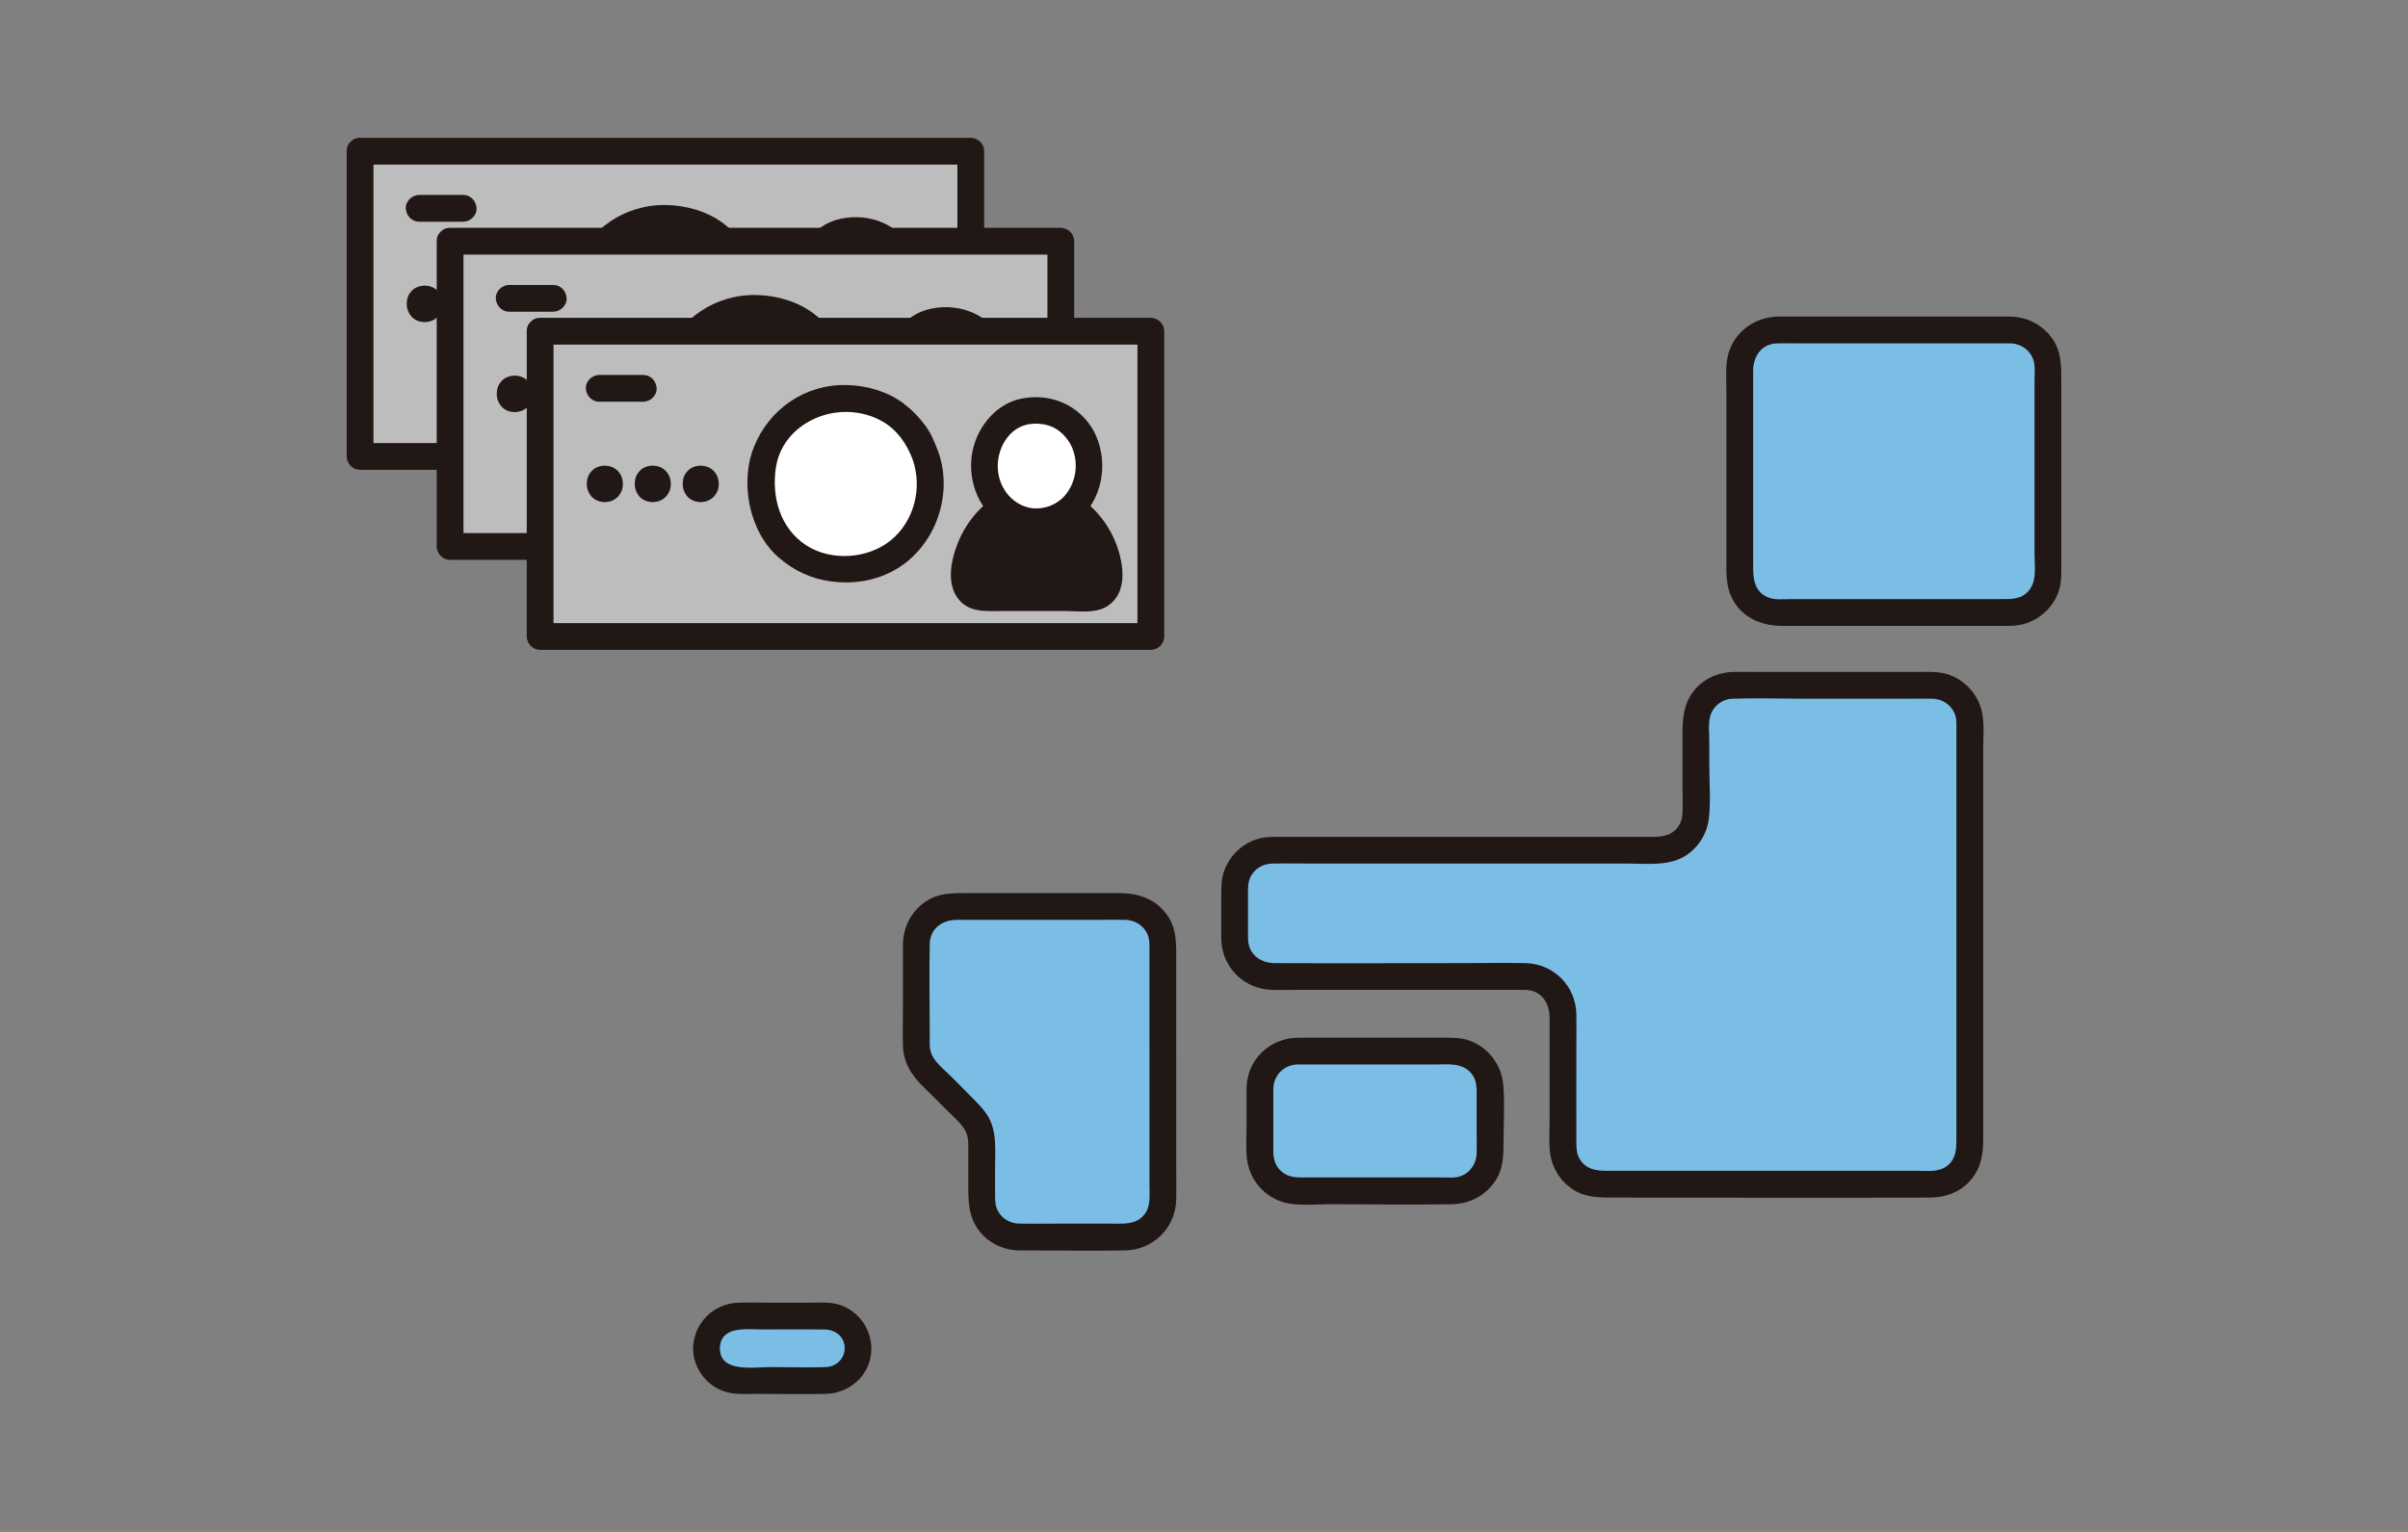 <?xml version="1.0" encoding="UTF-8"?>
<svg xmlns="http://www.w3.org/2000/svg" width="220" height="140" version="1.1" viewBox="0 0 220 140">
  <rect x="0" y="0" width="220" height="140" fill="#808080" stroke="none"/>
  <defs>
    <style>
      .cls-1 {
        fill: #bdbdbd;
      }

      .cls-2 {
        fill: #fff;
      }

      .cls-3 {
        fill: #7abee6;
      }

      .cls-4 {
        fill: #211715;
      }
    </style>
  </defs>
  <!-- Generator: Adobe Illustrator 28.7.7, SVG Export Plug-In . SVG Version: 1.2.0 Build 194)  -->
  <g>
    <g id="_レイヤー_1" data-name="レイヤー_1">
      <g>
        <g id="c">
          <path class="cls-3" d="M106.237,96.36v-10.095c0-1.89-1.532-3.423-3.423-3.423h-15.676c-1.89,0-3.423,1.532-3.423,3.423v9.276c0,.958.401,1.867,1.095,2.528,1.353,1.288,2.67,2.614,3.95,3.974.599.637.925,1.483.925,2.357,0,1.743,0,3.486,0,5.228,0,1.89,1.532,3.423,3.423,3.423h9.706c1.89,0,3.423-1.532,3.423-3.423v-13.268h0Z"/>
          <path class="cls-3" d="M115.111,99.484v5.921c0,1.89,1.532,3.421,3.423,3.421h14.181c1.89,0,3.423-1.532,3.423-3.423v-5.922c0-1.89-1.532-3.423-3.423-3.423h-14.181c-1.89,0-3.423,1.535-3.423,3.425h0Z"/>
          <rect class="cls-3" x="64.545" y="120.273" width="13.85" height="5.887" rx="2.943" ry="2.943"/>
          <path class="cls-3" d="M112.799,85.816v-4.697c0-1.89,1.532-3.423,3.423-3.423h35.297c1.89,0,3.423-1.535,3.423-3.425v-8.219c0-1.89,1.532-3.425,3.423-3.425h18.179c1.89,0,3.423,1.529,3.423,3.419v38.751c0,1.89-1.529,3.42-3.42,3.419-7.631,0-23.381-.001-30.329-.001-1.89,0-3.42-1.532-3.42-3.423v-12.132c0-1.89-1.532-3.423-3.423-3.423h-23.153c-1.89,0-3.423-1.532-3.423-3.423h0Z"/>
          <path class="cls-3" d="M183.679,30.153h-21.309c-1.89,0-3.423,1.532-3.423,3.423v18.976c0,1.89,1.532,3.423,3.423,3.423h21.309c1.89,0,3.423-1.532,3.423-3.423v-18.978c0-1.89-1.532-3.42-3.423-3.42Z"/>
          <path class="cls-4" d="M107.46,96.36v-8.494c0-1.436.09-2.866-.751-4.132-1.035-1.558-2.67-2.115-4.454-2.115h-13.943c-1.243,0-2.447-.017-3.565.663-1.237.751-2.045,2.031-2.214,3.462-.051.43-.039.86-.039,1.293v4.995c0,1.165-.029,2.335,0,3.501.041,1.65.833,2.8,1.981,3.908.643.62,1.277,1.25,1.903,1.887.582.592,1.308,1.189,1.751,1.89.378.599.336,1.25.336,1.929v2.988c0,1.613-.016,3.085,1.038,4.407.881,1.104,2.206,1.702,3.608,1.733.309.007.62,0,.93,0,2.912,0,5.83.054,8.742,0,2.587-.048,4.622-2.062,4.681-4.653.021-.931,0-1.865,0-2.796v-10.466c0-1.575-2.447-1.577-2.447,0v11.921c0,.885.137,1.906-.423,2.659-.771,1.037-1.999.887-3.13.887h-4.936c-1.127,0-2.256.021-3.382,0-.786-.014-1.482-.368-1.906-1.042-.303-.483-.328-.974-.328-1.531v-2.614c0-1.612.193-3.319-.721-4.743-.446-.695-1.085-1.276-1.656-1.865-.594-.612-1.195-1.217-1.805-1.813-.817-.8-1.77-1.474-1.788-2.715-.006-.395,0-.789,0-1.184,0-2.682-.058-5.372,0-8.054.031-1.428,1.169-2.202,2.492-2.202h13.145c.744,0,1.49-.017,2.233,0,.877.02,1.682.511,2.034,1.333.175.409.17.821.17,1.252v9.708c0,1.575,2.447,1.577,2.447,0h-.001Z"/>
          <path class="cls-4" d="M113.887,99.484v3.421c0,.915-.059,1.852.011,2.764.143,1.884,1.342,3.498,3.133,4.13,1.338.472,3.057.251,4.448.251,3.732,0,7.472.072,11.204,0,1.596-.031,3.031-.786,3.925-2.115.649-.965.751-2.066.751-3.189,0-1.829.128-3.704-.011-5.527-.144-1.892-1.343-3.488-3.133-4.132-.669-.24-1.365-.251-2.064-.251h-12.177c-.47,0-.942-.009-1.412,0-1.596.03-3.032.789-3.925,2.117-.501.745-.729,1.642-.751,2.532-.04,1.575,2.407,1.574,2.447,0,.031-1.221.973-2.176,2.199-2.202.308-.007.616,0,.924,0h11.52c1.231,0,2.685-.228,3.518.903.463.63.417,1.348.417,2.083v3.051c0,.69.015,1.381,0,2.07-.023,1.072-.766,2.016-1.849,2.196-.374.062-.8.018-1.176.018h-8.642c-1.501,0-3.002.005-4.503,0-.722-.003-1.388-.19-1.877-.762-.402-.469-.528-1.011-.531-1.616-.004-.884,0-1.768,0-2.652v-3.089c0-1.575-2.447-1.577-2.447,0Z"/>
          <path class="cls-4" d="M63.322,123.216c0,2.009,1.511,3.797,3.499,4.104.81.125,1.658.064,2.474.064,2.047,0,4.1.047,6.146,0,1.945-.044,3.712-1.379,4.09-3.331.4-2.064-.781-4.094-2.761-4.788-.839-.294-1.783-.215-2.659-.215h-3.831c-.926,0-1.855-.022-2.78,0-2.317.057-4.111,1.854-4.178,4.167-.045,1.575,2.402,1.574,2.447,0,.06-2.085,2.435-1.72,3.86-1.72,1.893,0,3.786-.013,5.678,0,.89.006,1.704.514,1.847,1.452.162,1.061-.665,1.955-1.71,1.988-1.698.053-3.406,0-5.105,0-1.449,0-4.572.547-4.572-1.72,0-1.575-2.447-1.577-2.447,0h.001Z"/>
          <path class="cls-4" d="M114.022,85.816v-4.055c0-.578-.029-1.123.246-1.656.383-.745,1.139-1.168,1.963-1.185,1.38-.028,2.765,0,4.146,0h28.408c1.731,0,3.755.252,5.265-.752,1.191-.793,1.933-2.043,2.086-3.46.168-1.556.029-3.195.029-4.761v-2.209c0-.717-.105-1.518.064-2.215.228-.942,1.081-1.636,2.047-1.669,2.133-.073,4.28-.002,6.414-.002h9.863c.662,0,1.326-.015,1.988,0,.884.02,1.683.518,2.037,1.345.213.498.164,1.03.164,1.558v36.97c0,1.069.071,2.139-.885,2.849-.783.581-1.83.422-2.747.422h-28.314c-.993,0-1.875-.129-2.448-1.042-.275-.438-.326-.9-.328-1.399-.01-2.977,0-5.955,0-8.932,0-.98.02-1.963,0-2.943-.054-2.578-2.071-4.603-4.65-4.662-1.848-.042-3.703,0-5.552,0-5.793,0-11.588.024-17.381,0-1.3-.006-2.38-.826-2.415-2.199-.04-1.572-2.487-1.578-2.447,0,.065,2.588,2.092,4.598,4.679,4.646.67.012,1.342,0,2.013,0h19.212c.627,0,1.255-.013,1.881,0,1.456.031,2.214,1.184,2.214,2.525v9.386c0,.942-.073,1.917.029,2.856.153,1.416.895,2.667,2.084,3.459,1.064.708,2.245.751,3.474.751,9.712,0,19.424.047,29.136.001,1.352-.007,2.637-.419,3.589-1.418,1.008-1.057,1.303-2.339,1.303-3.759v-35.876c0-1.307.176-2.759-.312-3.999-.516-1.307-1.57-2.324-2.911-2.761-.895-.292-1.864-.224-2.793-.224h-14.65c-.717,0-1.437-.016-2.154,0-1.277.028-2.534.524-3.403,1.481-1.063,1.17-1.247,2.509-1.247,4.03v4.77c0,.86.025,1.726,0,2.586-.014.471-.137.928-.423,1.313-.571.769-1.397.889-2.266.889h-34.059c-.764,0-1.511-.009-2.249.251-1.33.469-2.37,1.494-2.862,2.815-.269.723-.282,1.465-.282,2.222v4.055c0,1.575,2.447,1.577,2.447,0h-.002Z"/>
          <path class="cls-4" d="M183.679,28.929h-18.238c-.972,0-1.945-.006-2.917,0-2.408.014-4.472,1.69-4.76,4.125-.098.825-.039,1.682-.039,2.511v15.673c0,1.182-.042,2.311.505,3.414.88,1.774,2.675,2.545,4.564,2.545h19.435c.979,0,2.016.079,2.953-.251,1.448-.511,2.607-1.715,2.992-3.214.179-.697.151-1.419.151-2.132v-16.672c0-1.419.029-2.81-.847-4.018-.899-1.241-2.269-1.941-3.799-1.979-1.575-.04-1.574,2.407,0,2.447,1.062.027,1.995.761,2.173,1.833.083.497.026,1.055.026,1.559v15.851c0,1.107.246,2.458-.531,3.368-.695.814-1.637.763-2.591.763h-19.069c-.688,0-1.539.106-2.184-.17-1.189-.509-1.333-1.621-1.333-2.736v-17.956c0-1.328.764-2.478,2.203-2.511.678-.015,1.358,0,2.036,0h19.269c1.575,0,1.577-2.447,0-2.447Z"/>
        </g>
        <g>
          <path class="cls-1" d="M32.897,13.819v27.897h55.795V13.819c-17.499,0-54.696,0-55.795,0Z"/>
          <path class="cls-4" d="M31.674,13.819v27.897c0,.661.561,1.223,1.223,1.223h55.795c.661,0,1.223-.561,1.223-1.223V13.819c0-.661-.561-1.223-1.223-1.223h-55.795c-1.575,0-1.577,2.447,0,2.447h55.795l-1.223-1.223v27.897l1.223-1.223h-55.796c.408.408.816.816,1.223,1.223V13.819c0-1.574-2.447-1.577-2.447,0Z"/>
          <path class="cls-2" d="M68.108,25.2c-.193-.504-.384-1.016-.645-1.491-.261-.476-.632-.904-.973-1.318-.109-.133-.222-.258-.352-.371-.411-.357-.848-.72-1.319-.999-.472-.279-1.009-.477-1.517-.666-.202-.075-.408-.134-.621-.172-.58-.105-1.186-.205-1.78-.224-.621-.02-1.259.109-1.865.198-.25.037-.494.087-.733.172-.538.19-1.098.402-1.593.692-1.055.618-1.71,1.359-2.411,2.327-.109.15-.205.306-.285.474-.236.495-.474,1.012-.633,1.54-.112.373-.147.763-.198,1.147-.011.085-.014.168-.026.252-.062.294-.095.596-.093.908.005.674.114,1.364.241,2.02.13.672.44,1.318.721,1.932.291.636.762,1.207,1.221,1.719.11.122.231.23.359.333.416.335.841.72,1.326.965,1.172.593,1.994.775,3.281.912.826.088,1.699-.053,2.501-.211.738-.145,1.481-.464,2.119-.847.456-.273.882-.627,1.282-.968.134-.114.256-.238.37-.372.881-1.042,1.645-2.238,1.857-3.615.11-.716.234-1.406.163-2.126-.071-.72-.131-1.52-.396-2.213h0Z"/>
          <path class="cls-4" d="M69.288,24.875c-.331-.866-.663-1.719-1.225-2.465-.575-.764-1.182-1.397-1.945-1.974-1.473-1.115-3.382-1.659-5.217-1.699-3.782-.083-7.055,2.164-8.458,5.629-1.331,3.288-.451,7.837,2.298,10.174,1.389,1.181,2.9,1.891,4.71,2.141,1.907.263,3.887-.013,5.604-.909,3.826-1.995,5.649-6.833,4.232-10.897-.217-.623-.838-1.038-1.505-.854-.606.166-1.073.878-.854,1.505.915,2.624.15,5.678-2.028,7.429-2.086,1.678-5.436,1.908-7.704.422-2.382-1.561-3.163-4.403-2.76-7.097.412-2.756,2.747-4.618,5.385-5.013,1.481-.222,3.079.051,4.379.812,1.343.787,2.182,2.021,2.727,3.447.236.617.824,1.041,1.505.854.59-.162,1.091-.884.854-1.505h0Z"/>
          <path class="cls-4" d="M40.369,27.22c-.041-.108-.082-.217-.138-.318-.056-.101-.135-.193-.208-.281-.023-.029-.047-.055-.075-.079-.088-.076-.181-.154-.282-.213-.1-.06-.215-.102-.324-.142-.043-.016-.087-.029-.133-.037-.124-.022-.253-.044-.38-.048-.133-.004-.269.023-.398.042-.054.008-.106.019-.156.037-.115.041-.234.086-.34.148-.225.132-.365.29-.515.497-.023.032-.044.065-.061.101-.05.106-.101.216-.135.329-.024.08-.031.163-.042.245-.003.018-.003.036-.006.054-.013.063-.02.127-.02.194.001.144.024.291.051.431.028.144.094.281.154.412.062.136.163.258.261.367.023.026.049.049.076.071.089.071.179.154.283.206.25.126.426.166.7.195.176.019.362-.011.534-.045.158-.031.316-.099.453-.181.097-.058.189-.134.274-.206.029-.024.055-.051.079-.08.188-.222.351-.478.397-.772.023-.153.05-.3.035-.454-.015-.154-.028-.325-.085-.473h-.001Z"/>
          <path class="cls-4" d="M44.75,27.22c-.041-.108-.082-.217-.138-.318-.056-.101-.135-.193-.208-.281-.023-.029-.047-.055-.075-.079-.088-.076-.181-.154-.282-.213-.1-.06-.215-.102-.324-.142-.043-.016-.087-.029-.133-.037-.124-.022-.253-.044-.38-.048-.133-.004-.269.023-.398.042-.054.008-.106.019-.156.037-.115.041-.234.086-.34.148-.225.132-.365.29-.515.497-.023.032-.044.065-.061.101-.05.106-.101.216-.135.329-.024.08-.031.163-.042.245-.003.018-.003.036-.006.054-.013.063-.02.127-.02.194.001.144.024.291.051.431.028.144.094.281.154.412.062.136.163.258.261.367.023.026.049.049.076.071.089.071.179.154.283.206.25.126.426.166.7.195.176.019.362-.011.534-.045.158-.031.316-.099.453-.181.097-.058.189-.134.274-.206.029-.024.055-.051.079-.08.188-.222.351-.478.397-.772.023-.153.05-.3.035-.454-.015-.154-.028-.325-.085-.473h-.001Z"/>
          <path class="cls-4" d="M49.131,27.22c-.041-.108-.082-.217-.138-.318-.056-.101-.135-.193-.208-.281-.023-.029-.047-.055-.075-.079-.088-.076-.181-.154-.282-.213-.1-.06-.215-.102-.324-.142-.043-.016-.087-.029-.133-.037-.124-.022-.253-.044-.38-.048-.133-.004-.269.023-.398.042-.054.008-.106.019-.156.037-.115.041-.234.086-.34.148-.225.132-.365.29-.515.497-.023.032-.044.065-.061.101-.05.106-.101.216-.135.329-.024.08-.031.163-.042.245-.003.018-.003.036-.006.054-.013.063-.02.127-.02.194.001.144.024.291.051.431.028.144.094.281.154.412.062.136.163.258.261.367.023.026.049.049.076.071.089.071.179.154.283.206.25.126.426.166.7.195.176.019.362-.011.534-.045.158-.031.316-.099.453-.181.097-.058.189-.134.274-.206.029-.024.055-.051.079-.08.188-.222.351-.478.397-.772.023-.153.05-.3.035-.454-.015-.154-.028-.325-.085-.473h-.001Z"/>
          <path class="cls-4" d="M81.658,30.129c.27.184.536.4.782.637.474.459.887.961,1.229,1.496.788,1.237,1.186,2.629,1.219,4.028.024,1.037-.74,1.873-1.651,1.873h-9.932c-.911,0-1.675-.837-1.651-1.873.033-1.398.432-2.791,1.219-4.028.337-.535.754-1.037,1.229-1.496.251-.243.517-.459.792-.648"/>
          <path class="cls-4" d="M81.041,31.186c1.053.743,1.872,1.925,2.274,3.142.18.547.788,2.354-.012,2.602-.158.049-.49.011-.697.011h-8.339c-.299,0-.639.046-.934,0-.764-.118-.405-1.501-.259-2.077.363-1.439,1.219-2.82,2.439-3.688.538-.382.794-1.067.439-1.674-.311-.531-1.133-.824-1.674-.439-1.486,1.058-2.591,2.495-3.254,4.193-.568,1.452-.985,3.468-.049,4.852,1.014,1.501,2.697,1.28,4.257,1.28h5.545c1.213,0,2.898.256,3.961-.452,1.724-1.147,1.522-3.411.972-5.152-.601-1.902-1.805-3.562-3.433-4.71-.54-.381-1.361-.097-1.674.439-.358.612-.102,1.292.439,1.674h.001Z"/>
          <path class="cls-4" d="M38.297,20.262h4.02c.64,0,1.253-.563,1.223-1.223s-.538-1.223-1.223-1.223h-4.02c-.64,0-1.253.563-1.223,1.223s.538,1.223,1.223,1.223h0Z"/>
          <path class="cls-2" d="M82.408,23.528c-.437-.794-1.119-1.541-1.901-1.926-.685-.337-1.11-.463-1.868-.544-.495-.053-.998.018-1.485.108-.882.164-1.842.751-2.422,1.493-.492.63-.75,1.101-1.014,1.872-.169.493-.227,1.041-.233,1.563,0,.955.232,1.989.741,2.782.244.38.504.761.84,1.052.579.503.981.769,1.692,1.045.848.329,1.934.292,2.8.072.817-.207,1.703-.76,2.248-1.456.278-.356.555-.72.733-1.146.316-.754.44-1.252.508-2.091.077-.951-.189-2.011-.637-2.825h0Z"/>
          <path class="cls-4" d="M83.464,22.911c-1.366-2.392-3.96-3.473-6.636-2.924-2.441.501-4.196,2.851-4.502,5.241-.325,2.542.782,5.121,3.03,6.434,2.199,1.285,5.173.943,6.994-.853,2.082-2.052,2.46-5.356,1.113-7.899-.309-.584-1.12-.763-1.674-.439-.591.346-.749,1.088-.439,1.674.755,1.425.61,3.198-.347,4.489-.89,1.202-2.572,1.701-3.919,1.165-1.426-.567-2.335-1.972-2.377-3.544-.04-1.51.752-3.163,2.217-3.76.762-.31,1.737-.299,2.546-.019.798.276,1.437.894,1.879,1.668.781,1.367,2.896.136,2.113-1.235Z"/>
        </g>
        <g>
          <path class="cls-1" d="M41.123,22.044v27.897h55.795v-27.897c-17.499,0-54.696,0-55.795,0Z"/>
          <path class="cls-4" d="M39.899,22.044v27.897c0,.661.561,1.223,1.223,1.223h55.795c.661,0,1.223-.561,1.223-1.223v-27.897c0-.661-.561-1.223-1.223-1.223h-55.795c-1.575,0-1.577,2.447,0,2.447h55.795l-1.223-1.223v27.897l1.223-1.223h-55.796c.408.408.816.816,1.223,1.223v-27.897c0-1.574-2.447-1.577-2.447,0Z"/>
          <path class="cls-2" d="M76.334,33.425c-.193-.504-.384-1.016-.645-1.491-.261-.476-.632-.904-.973-1.318-.109-.133-.222-.258-.352-.371-.411-.357-.848-.72-1.319-.999-.472-.279-1.009-.477-1.517-.666-.202-.075-.408-.134-.621-.172-.58-.105-1.186-.205-1.78-.224-.621-.02-1.259.109-1.865.198-.25.037-.494.087-.733.172-.538.19-1.098.402-1.593.692-1.055.618-1.71,1.359-2.411,2.327-.109.15-.205.306-.285.474-.236.495-.474,1.012-.633,1.54-.112.373-.147.763-.198,1.147-.011.085-.014.168-.026.252-.062.294-.095.596-.093.908.005.674.114,1.364.241,2.02.13.672.44,1.318.721,1.932.291.636.762,1.207,1.221,1.719.11.122.231.23.359.333.416.335.841.72,1.326.965,1.172.593,1.994.775,3.281.912.826.088,1.699-.053,2.501-.211.738-.145,1.481-.464,2.119-.847.456-.273.882-.627,1.282-.968.134-.114.256-.238.37-.372.881-1.042,1.645-2.238,1.857-3.615.11-.716.234-1.406.163-2.126-.071-.72-.131-1.52-.396-2.213h0Z"/>
          <path class="cls-4" d="M77.513,33.1c-.331-.866-.663-1.719-1.225-2.465-.575-.764-1.182-1.397-1.945-1.974-1.473-1.115-3.382-1.659-5.217-1.699-3.782-.083-7.055,2.164-8.458,5.629-1.331,3.288-.451,7.837,2.298,10.174,1.389,1.181,2.9,1.891,4.71,2.141,1.907.263,3.887-.013,5.604-.909,3.826-1.995,5.649-6.833,4.232-10.897-.217-.623-.838-1.038-1.505-.854-.606.166-1.073.878-.854,1.505.915,2.624.15,5.678-2.028,7.429-2.086,1.678-5.436,1.908-7.704.422-2.382-1.561-3.163-4.403-2.76-7.097.412-2.756,2.747-4.618,5.385-5.013,1.481-.222,3.079.051,4.379.812,1.343.787,2.182,2.021,2.727,3.447.236.617.824,1.041,1.505.854.59-.162,1.091-.884.854-1.505h0Z"/>
          <path class="cls-4" d="M48.594,35.445c-.041-.108-.082-.217-.138-.318-.056-.101-.135-.193-.208-.281-.023-.029-.047-.055-.075-.079-.088-.076-.181-.154-.282-.213-.1-.06-.215-.102-.324-.142-.043-.016-.087-.029-.133-.037-.124-.022-.253-.044-.38-.048-.133-.004-.269.023-.398.042-.054.008-.106.019-.156.037-.115.041-.234.086-.34.148-.225.132-.365.29-.515.497-.023.032-.044.065-.061.101-.05.106-.101.216-.135.329-.024.08-.031.163-.042.245-.003.018-.003.036-.006.054-.013.063-.02.127-.02.194.001.144.024.291.051.431.028.144.094.281.154.412.062.136.163.258.261.367.023.026.049.049.076.071.089.071.179.154.283.206.25.126.426.166.7.195.176.019.362-.011.534-.045.158-.031.316-.099.453-.181.097-.058.189-.134.274-.206.029-.024.055-.051.079-.08.188-.222.351-.478.397-.772.023-.153.05-.3.035-.454-.015-.154-.028-.325-.085-.473h-.001Z"/>
          <path class="cls-4" d="M52.975,35.445c-.041-.108-.082-.217-.138-.318-.056-.101-.135-.193-.208-.281-.023-.029-.047-.055-.075-.079-.088-.076-.181-.154-.282-.213-.1-.06-.215-.102-.324-.142-.043-.016-.087-.029-.133-.037-.124-.022-.253-.044-.38-.048-.133-.004-.269.023-.398.042-.054.008-.106.019-.156.037-.115.041-.234.086-.34.148-.225.132-.365.29-.515.497-.023.032-.044.065-.061.101-.05.106-.101.216-.135.329-.024.08-.031.163-.042.245-.003.018-.003.036-.006.054-.013.063-.02.127-.02.194.001.144.024.291.051.431.028.144.094.281.154.412.062.136.163.258.261.367.023.026.049.049.076.071.089.071.179.154.283.206.25.126.426.166.7.195.176.019.362-.011.534-.045.158-.031.316-.099.453-.181.097-.058.189-.134.274-.206.029-.024.055-.051.079-.08.188-.222.351-.478.397-.772.023-.153.05-.3.035-.454-.015-.154-.028-.325-.085-.473h-.001Z"/>
          <path class="cls-4" d="M57.356,35.445c-.041-.108-.082-.217-.138-.318-.056-.101-.135-.193-.208-.281-.023-.029-.047-.055-.075-.079-.088-.076-.181-.154-.282-.213-.1-.06-.215-.102-.324-.142-.043-.016-.087-.029-.133-.037-.124-.022-.253-.044-.38-.048-.133-.004-.269.023-.398.042-.054.008-.106.019-.156.037-.115.041-.234.086-.34.148-.225.132-.365.29-.515.497-.023.032-.044.065-.061.101-.05.106-.101.216-.135.329-.024.08-.031.163-.042.245-.003.018-.003.036-.006.054-.013.063-.02.127-.02.194.001.144.024.291.051.431.028.144.094.281.154.412.062.136.163.258.261.367.023.026.049.049.076.071.089.071.179.154.283.206.25.126.426.166.7.195.176.019.362-.011.534-.045.158-.031.316-.099.453-.181.097-.058.189-.134.274-.206.029-.024.055-.051.079-.08.188-.222.351-.478.397-.772.023-.153.05-.3.035-.454-.015-.154-.028-.325-.085-.473h-.001Z"/>
          <path class="cls-4" d="M89.883,38.354c.27.184.536.4.782.637.474.459.887.961,1.229,1.496.788,1.237,1.186,2.629,1.219,4.028.024,1.037-.74,1.873-1.651,1.873h-9.932c-.911,0-1.675-.837-1.651-1.873.033-1.398.432-2.791,1.219-4.028.337-.535.754-1.037,1.229-1.496.251-.243.517-.459.792-.648"/>
          <path class="cls-4" d="M89.266,39.411c1.053.743,1.872,1.925,2.274,3.142.18.547.788,2.354-.012,2.602-.158.049-.49.011-.697.011h-8.339c-.299,0-.639.046-.934,0-.764-.118-.405-1.501-.259-2.077.363-1.439,1.219-2.82,2.439-3.688.538-.382.794-1.067.439-1.674-.311-.531-1.133-.824-1.674-.439-1.486,1.058-2.591,2.495-3.254,4.193-.568,1.452-.985,3.468-.049,4.852,1.014,1.501,2.697,1.28,4.257,1.28h5.545c1.213,0,2.898.256,3.961-.452,1.724-1.147,1.522-3.411.972-5.152-.601-1.902-1.805-3.562-3.433-4.71-.54-.381-1.361-.097-1.674.439-.358.612-.102,1.292.439,1.674h.001Z"/>
          <path class="cls-4" d="M46.522,28.487h4.02c.64,0,1.253-.563,1.223-1.223s-.538-1.223-1.223-1.223h-4.02c-.64,0-1.253.563-1.223,1.223s.538,1.223,1.223,1.223h0Z"/>
          <path class="cls-2" d="M90.633,31.754c-.437-.794-1.119-1.541-1.901-1.926-.685-.337-1.11-.463-1.868-.544-.495-.053-.998.018-1.485.108-.882.164-1.842.751-2.422,1.493-.492.63-.75,1.101-1.014,1.872-.169.493-.227,1.041-.233,1.563,0,.955.232,1.989.741,2.782.244.38.504.761.84,1.052.579.503.981.769,1.692,1.045.848.329,1.934.292,2.8.072.817-.207,1.703-.76,2.248-1.456.278-.356.555-.72.733-1.146.316-.754.44-1.252.508-2.091.077-.951-.189-2.011-.637-2.825h0Z"/>
          <path class="cls-4" d="M91.69,31.136c-1.366-2.392-3.96-3.473-6.636-2.924-2.441.501-4.196,2.851-4.502,5.241-.325,2.542.782,5.121,3.03,6.434,2.199,1.285,5.173.943,6.994-.853,2.082-2.052,2.46-5.356,1.113-7.899-.309-.584-1.12-.763-1.674-.439-.591.346-.749,1.088-.439,1.674.755,1.425.61,3.198-.347,4.489-.89,1.202-2.572,1.701-3.919,1.165-1.426-.567-2.335-1.972-2.377-3.544-.04-1.51.752-3.163,2.217-3.76.762-.31,1.737-.299,2.546-.019.798.276,1.437.894,1.879,1.668.781,1.367,2.896.136,2.113-1.235Z"/>
        </g>
        <g>
          <path class="cls-1" d="M49.348,30.27v27.897h55.795v-27.897c-17.499,0-54.696,0-55.795,0Z"/>
          <path class="cls-4" d="M48.125,30.27v27.897c0,.661.561,1.223,1.223,1.223h55.795c.661,0,1.223-.561,1.223-1.223v-27.897c0-.661-.561-1.223-1.223-1.223h-55.795c-1.575,0-1.577,2.447,0,2.447h55.795l-1.223-1.223v27.897l1.223-1.223h-55.796c.408.408.816.816,1.223,1.223v-27.897c0-1.574-2.447-1.577-2.447,0Z"/>
          <path class="cls-2" d="M84.559,41.651c-.193-.504-.384-1.016-.645-1.491-.261-.476-.632-.904-.973-1.318-.109-.133-.222-.258-.352-.371-.411-.357-.848-.72-1.319-.999-.472-.279-1.009-.477-1.517-.666-.202-.075-.408-.134-.621-.172-.58-.105-1.186-.205-1.78-.224-.621-.02-1.259.109-1.865.198-.25.037-.494.087-.733.172-.538.19-1.098.402-1.593.692-1.055.618-1.71,1.359-2.411,2.327-.109.15-.205.306-.285.474-.236.495-.474,1.012-.633,1.54-.112.373-.147.763-.198,1.147-.011.085-.014.168-.026.252-.062.294-.095.596-.093.908.005.674.114,1.364.241,2.02.13.672.44,1.318.721,1.932.291.636.762,1.207,1.221,1.719.11.122.231.23.359.333.416.335.841.72,1.326.965,1.172.593,1.994.775,3.281.912.826.088,1.699-.053,2.501-.211.738-.145,1.481-.464,2.119-.847.456-.273.882-.627,1.282-.968.134-.114.256-.238.37-.372.881-1.042,1.645-2.238,1.857-3.615.11-.716.234-1.406.163-2.126-.071-.72-.131-1.52-.396-2.213h0Z"/>
          <path class="cls-4" d="M85.739,41.326c-.331-.866-.663-1.719-1.225-2.465-.575-.764-1.182-1.397-1.945-1.974-1.473-1.115-3.382-1.659-5.217-1.699-3.782-.083-7.055,2.164-8.458,5.629-1.331,3.288-.451,7.837,2.298,10.174,1.389,1.181,2.9,1.891,4.71,2.141,1.907.263,3.887-.013,5.604-.909,3.826-1.995,5.649-6.833,4.232-10.897-.217-.623-.838-1.038-1.505-.854-.606.166-1.073.878-.854,1.505.915,2.624.15,5.678-2.028,7.429-2.086,1.678-5.436,1.908-7.704.422-2.382-1.561-3.163-4.403-2.76-7.097.412-2.756,2.747-4.618,5.385-5.013,1.481-.222,3.079.051,4.379.812,1.343.787,2.182,2.021,2.727,3.447.236.617.824,1.041,1.505.854.59-.162,1.091-.884.854-1.505h0Z"/>
          <path class="cls-4" d="M56.82,43.671c-.041-.108-.082-.217-.138-.318-.056-.101-.135-.193-.208-.281-.023-.029-.047-.055-.075-.079-.088-.076-.181-.154-.282-.213-.1-.06-.215-.102-.324-.142-.043-.016-.087-.029-.133-.037-.124-.022-.253-.044-.38-.048-.133-.004-.269.023-.398.042-.054.008-.106.019-.156.037-.115.041-.234.086-.34.148-.225.132-.365.29-.515.497-.023.032-.044.065-.061.101-.05.106-.101.216-.135.329-.024.08-.031.163-.042.245-.003.018-.003.036-.006.054-.013.063-.02.127-.02.194.001.144.024.291.051.431.028.144.094.281.154.412.062.136.163.258.261.367.023.026.049.049.076.071.089.071.179.154.283.206.25.126.426.166.7.195.176.019.362-.011.534-.045.158-.031.316-.099.453-.181.097-.058.189-.134.274-.206.029-.024.055-.051.079-.08.188-.222.351-.478.397-.772.023-.153.05-.3.035-.454-.015-.154-.028-.325-.085-.473h-.001Z"/>
          <path class="cls-4" d="M61.201,43.671c-.041-.108-.082-.217-.138-.318-.056-.101-.135-.193-.208-.281-.023-.029-.047-.055-.075-.079-.088-.076-.181-.154-.282-.213-.1-.06-.215-.102-.324-.142-.043-.016-.087-.029-.133-.037-.124-.022-.253-.044-.38-.048-.133-.004-.269.023-.398.042-.054.008-.106.019-.156.037-.115.041-.234.086-.34.148-.225.132-.365.29-.515.497-.023.032-.044.065-.061.101-.05.106-.101.216-.135.329-.024.08-.031.163-.042.245-.003.018-.003.036-.006.054-.013.063-.02.127-.02.194.001.144.024.291.051.431.028.144.094.281.154.412.062.136.163.258.261.367.023.026.049.049.076.071.089.071.179.154.283.206.25.126.426.166.7.195.176.019.362-.011.534-.045.158-.031.316-.099.453-.181.097-.058.189-.134.274-.206.029-.024.055-.051.079-.08.188-.222.351-.478.397-.772.023-.153.05-.3.035-.454-.015-.154-.028-.325-.085-.473h-.001Z"/>
          <path class="cls-4" d="M65.582,43.671c-.041-.108-.082-.217-.138-.318-.056-.101-.135-.193-.208-.281-.023-.029-.047-.055-.075-.079-.088-.076-.181-.154-.282-.213-.1-.06-.215-.102-.324-.142-.043-.016-.087-.029-.133-.037-.124-.022-.253-.044-.38-.048-.133-.004-.269.023-.398.042-.054.008-.106.019-.156.037-.115.041-.234.086-.34.148-.225.132-.365.29-.515.497-.023.032-.044.065-.061.101-.05.106-.101.216-.135.329-.024.08-.031.163-.042.245-.003.018-.003.036-.006.054-.013.063-.02.127-.02.194.001.144.024.291.051.431.028.144.094.281.154.412.062.136.163.258.261.367.023.026.049.049.076.071.089.071.179.154.283.206.25.126.426.166.7.195.176.019.362-.011.534-.045.158-.031.316-.099.453-.181.097-.058.189-.134.274-.206.029-.024.055-.051.079-.08.188-.222.351-.478.397-.772.023-.153.05-.3.035-.454-.015-.154-.028-.325-.085-.473h-.001Z"/>
          <path class="cls-4" d="M98.109,46.58c.27.184.536.4.782.637.474.459.887.961,1.229,1.496.788,1.237,1.186,2.629,1.219,4.028.024,1.037-.74,1.873-1.651,1.873h-9.932c-.911,0-1.675-.837-1.651-1.873.033-1.398.432-2.791,1.219-4.028.337-.535.754-1.037,1.229-1.496.251-.243.517-.459.792-.648"/>
          <path class="cls-4" d="M97.492,47.637c1.053.743,1.872,1.925,2.274,3.142.18.547.788,2.354-.012,2.602-.158.049-.49.011-.697.011h-8.339c-.299,0-.639.046-.934,0-.764-.118-.405-1.501-.259-2.077.363-1.439,1.219-2.82,2.439-3.688.538-.382.794-1.067.439-1.674-.311-.531-1.133-.824-1.674-.439-1.486,1.058-2.591,2.495-3.254,4.193-.568,1.452-.985,3.468-.049,4.852,1.014,1.501,2.697,1.28,4.257,1.28h5.545c1.213,0,2.898.256,3.961-.452,1.724-1.147,1.522-3.411.972-5.152-.601-1.902-1.805-3.562-3.433-4.71-.54-.381-1.361-.097-1.674.439-.358.612-.102,1.292.439,1.674h.001Z"/>
          <path class="cls-4" d="M54.748,36.713h4.02c.64,0,1.253-.563,1.223-1.223s-.538-1.223-1.223-1.223h-4.02c-.64,0-1.253.563-1.223,1.223s.538,1.223,1.223,1.223h0Z"/>
          <path class="cls-2" d="M98.859,39.98c-.437-.794-1.119-1.541-1.901-1.926-.685-.337-1.11-.463-1.868-.544-.495-.053-.998.018-1.485.108-.882.164-1.842.751-2.422,1.493-.492.63-.75,1.101-1.014,1.872-.169.493-.227,1.041-.233,1.563,0,.955.232,1.989.741,2.782.244.38.504.761.84,1.052.579.503.981.769,1.692,1.045.848.329,1.934.292,2.8.072.817-.207,1.703-.76,2.248-1.456.278-.356.555-.72.733-1.146.316-.754.44-1.252.508-2.091.077-.951-.189-2.011-.637-2.825h0Z"/>
          <path class="cls-4" d="M99.915,39.362c-1.366-2.392-3.96-3.473-6.636-2.924-2.441.501-4.196,2.851-4.502,5.241-.325,2.542.782,5.121,3.03,6.434,2.199,1.285,5.173.943,6.994-.853,2.082-2.052,2.46-5.356,1.113-7.899-.309-.584-1.12-.763-1.674-.439-.591.346-.749,1.088-.439,1.674.755,1.425.61,3.198-.347,4.489-.89,1.202-2.572,1.701-3.919,1.165-1.426-.567-2.335-1.972-2.377-3.544-.04-1.51.752-3.163,2.217-3.76.762-.31,1.737-.299,2.546-.019.798.276,1.437.894,1.879,1.668.781,1.367,2.896.136,2.113-1.235Z"/>
        </g>
      </g>
    </g>
  </g>
</svg>